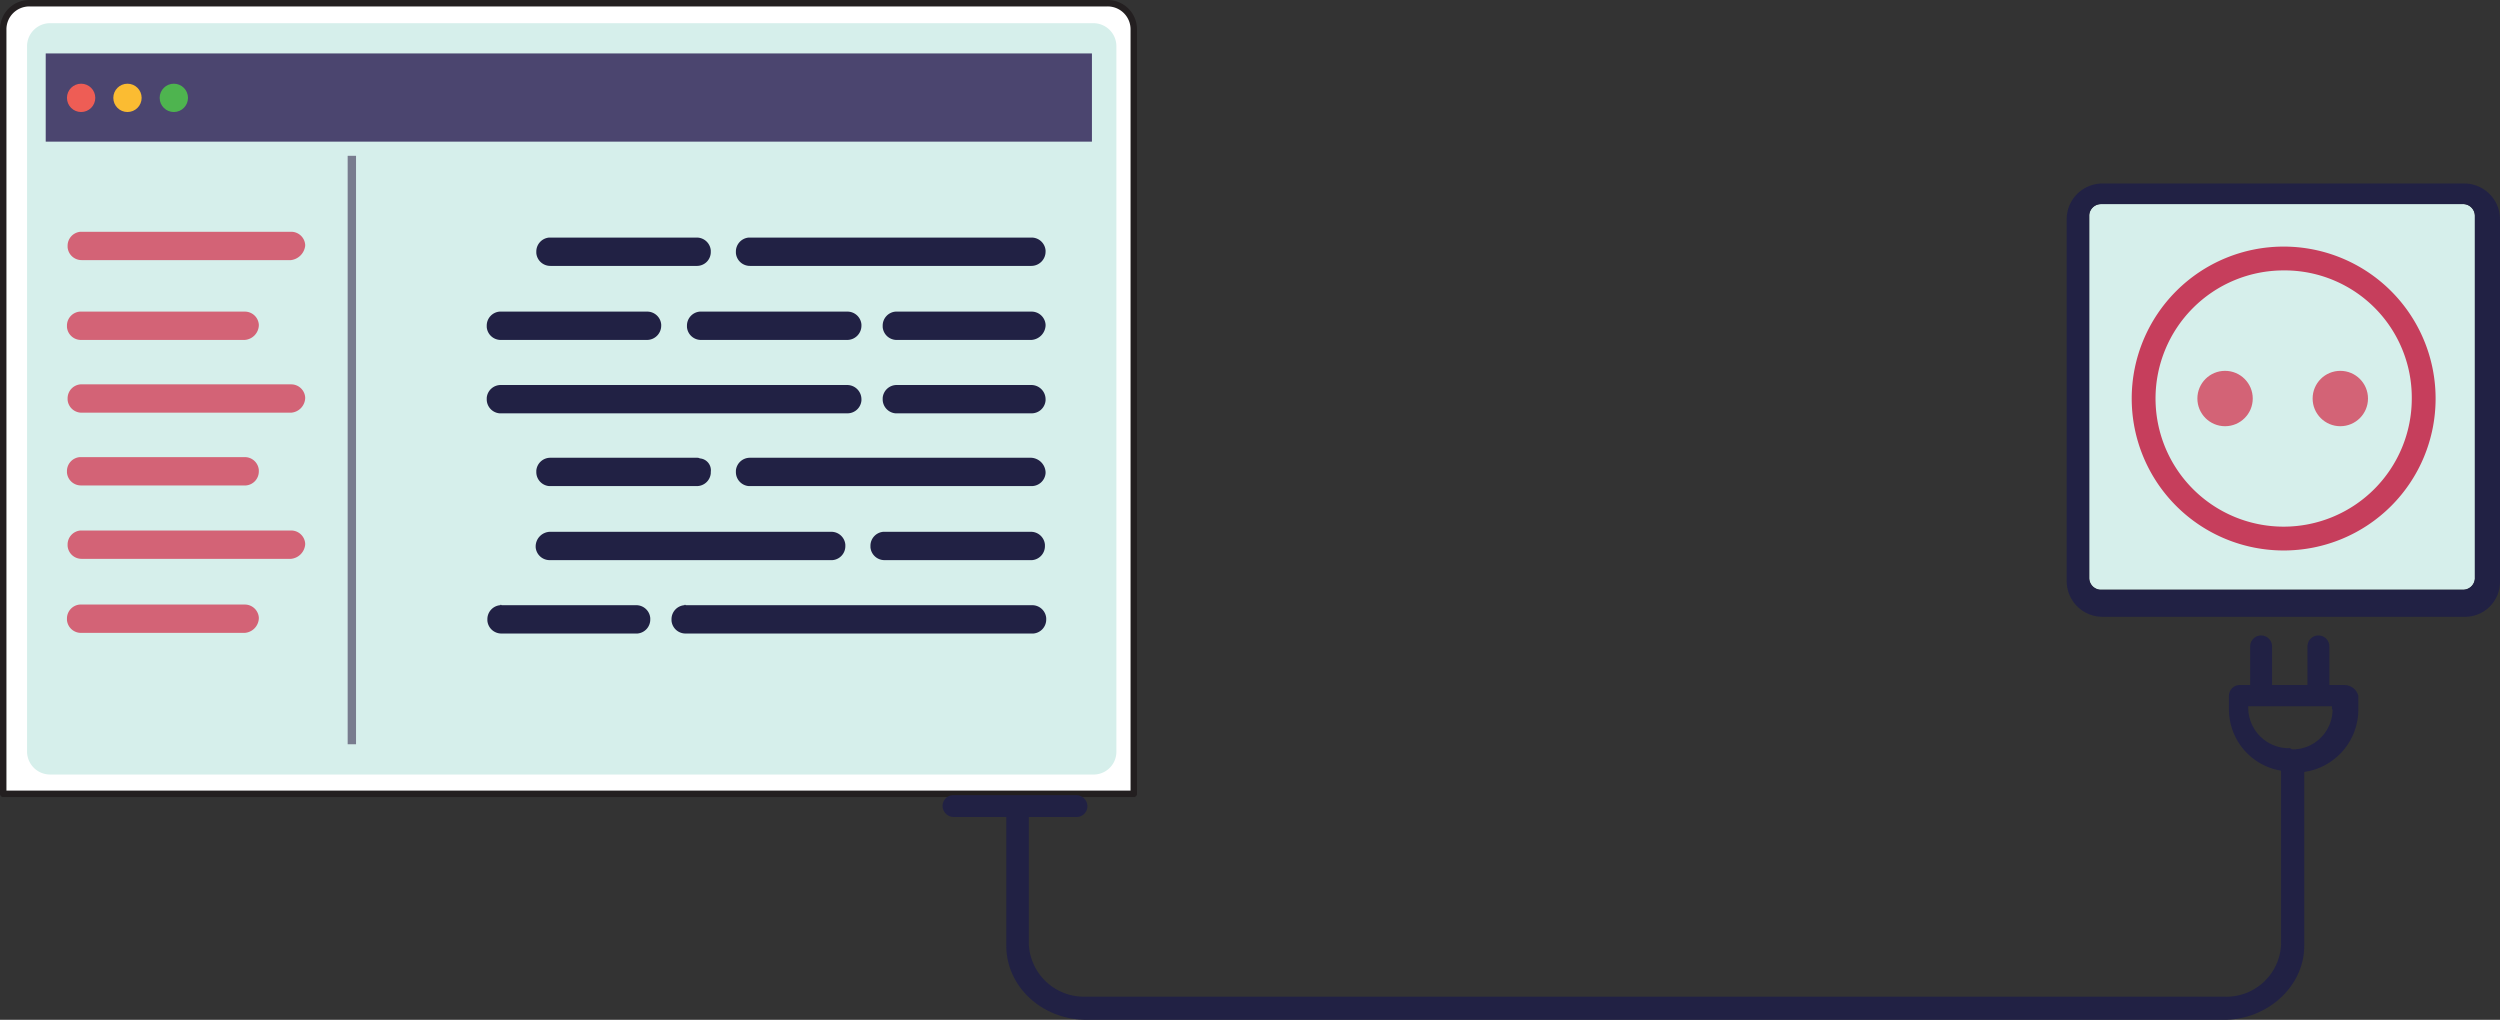 <svg xmlns="http://www.w3.org/2000/svg" width="388.303" height="158.4" viewBox="0 0 388.303 158.4"><rect x="0" y="0" width="388.303" height="158.4" fill="#333333" stroke="none"/><defs><style>.a{fill:#fff;stroke:#231f20;stroke-linecap:round;stroke-linejoin:round;stroke-miterlimit:10;}.b{fill:#d6efeb;}.c{fill:#212144;}.d{fill:#4b456f;}.e{fill:#ee5d55;}.f{fill:#fbbc32;}.g{fill:#4eb44f;}.h{fill:#787c8e;}.i{fill:#d36376;}.j{fill:#c63e5c;}</style></defs><g transform="translate(-7930.9 -3034.7)"><path class="a" d="M3400,3502.6H3224.4V3383.9a4.055,4.055,0,0,1,4.1-4.1h167.4a4.055,4.055,0,0,1,4.1,4.1Z" transform="translate(4707 -344.6)"/><g transform="translate(4707 -344.6)"><path class="b" d="M3393.7,3499.6h-162a3.585,3.585,0,0,1-3.6-3.6V3386.5a3.585,3.585,0,0,1,3.6-3.6h162a3.585,3.585,0,0,1,3.6,3.6V3496a3.543,3.543,0,0,1-3.4,3.6Z"/></g><g transform="translate(4707 -344.6)"><path class="c" d="M3384.1,3420.6h-43.7a2.18,2.18,0,0,1-2.2-2v-.2h0a2.18,2.18,0,0,1,2-2.2h43.9a2.18,2.18,0,0,1,2.2,2v.2h0A2.22,2.22,0,0,1,3384.1,3420.6Z"/><path class="c" d="M3332.2,3420.6h-22.8a2.18,2.18,0,0,1-2.2-2v-.2h0a2.18,2.18,0,0,1,2-2.2h22.9a2.18,2.18,0,0,1,2.2,2v.2h0a2.15,2.15,0,0,1-2.1,2.2Z"/></g><g transform="translate(4707 -344.6)"><path class="c" d="M3355.5,3432.1h-22.7a2.18,2.18,0,0,1-2.2-2v-.2h0a2.18,2.18,0,0,1,2-2.2h22.9a2.18,2.18,0,0,1,2.2,2v.2h0A2.22,2.22,0,0,1,3355.5,3432.1Z"/><path class="c" d="M3324.4,3432.1h-22.7a2.18,2.18,0,0,1-2.2-2v-.2h0a2.18,2.18,0,0,1,2-2.2h22.9a2.18,2.18,0,0,1,2.2,2v.2h0A2.219,2.219,0,0,1,3324.4,3432.1Z"/><path class="c" d="M3384.1,3432.1h-20.9a2.18,2.18,0,0,1-2.2-2v-.2h0a2.18,2.18,0,0,1,2-2.2h21.1a2.18,2.18,0,0,1,2.2,2v.2h0A2.366,2.366,0,0,1,3384.1,3432.1Z"/></g><g transform="translate(4707 -344.6)"><path class="c" d="M3384.1,3450.4h-43.7a2.18,2.18,0,0,0-2.2,2v.2h0a2.18,2.18,0,0,0,2,2.2h43.9a2.18,2.18,0,0,0,2.2-2v-.2h0A2.366,2.366,0,0,0,3384.1,3450.4Z"/><path class="c" d="M3332.2,3450.4h-22.8a2.18,2.18,0,0,0-2.2,2v.2h0a2.18,2.18,0,0,0,2,2.2h22.9a2.18,2.18,0,0,0,2.2-2v-.2h0a1.851,1.851,0,0,0-1.7-2.1A.756.756,0,0,0,3332.2,3450.4Z"/></g><g transform="translate(4707 -344.6)"><path class="c" d="M3309.3,3461.9H3353a2.18,2.18,0,0,1,2.2,2v.2h0a2.18,2.18,0,0,1-2,2.2h-43.9a2.18,2.18,0,0,1-2.2-2v-.2h0A2.288,2.288,0,0,1,3309.3,3461.9Z"/><path class="c" d="M3361.3,3461.9H3384a2.18,2.18,0,0,1,2.2,2v.2h0a2.18,2.18,0,0,1-2,2.2h-22.9a2.18,2.18,0,0,1-2.2-2v-.2h0a2.18,2.18,0,0,1,2-2.2Z"/></g><g transform="translate(4707 -344.6)"><path class="c" d="M3355.5,3439.1h-53.8a2.18,2.18,0,0,0-2.2,2v.2h0a2.18,2.18,0,0,0,2,2.2h54a2.18,2.18,0,0,0,2.2-2v-.2h0A2.22,2.22,0,0,0,3355.5,3439.1Z"/><path class="c" d="M3384.1,3439.1h-20.9a2.18,2.18,0,0,0-2.2,2v.2h0a2.18,2.18,0,0,0,2,2.2h21.1a2.18,2.18,0,0,0,2.2-2v-.2h0A2.22,2.22,0,0,0,3384.1,3439.1Z"/></g><g transform="translate(4707 -344.6)"><path class="c" d="M3330.4,3473.3h53.8a2.18,2.18,0,0,1,2.2,2v.2h0a2.18,2.18,0,0,1-2,2.2h-54a2.18,2.18,0,0,1-2.2-2v-.2h0a2.18,2.18,0,0,1,2-2.2C3330.3,3473.2,3330.3,3473.2,3330.4,3473.3Z"/><path class="c" d="M3301.8,3473.3h20.9a2.18,2.18,0,0,1,2.2,2v.2h0a2.18,2.18,0,0,1-2,2.2h-21.1a2.18,2.18,0,0,1-2.2-2v-.2h0a2.18,2.18,0,0,1,2-2.2C3301.7,3473.2,3301.7,3473.2,3301.8,3473.3Z"/></g><rect class="d" width="162.5" height="13.7" transform="translate(7938 3043)"/><g transform="translate(4707 -344.6)"><circle class="e" cx="2.2" cy="2.2" r="2.2" transform="translate(3234.3 3392.3)"/><circle class="f" cx="2.2" cy="2.2" r="2.2" transform="translate(3241.5 3392.3)"/><circle class="g" cx="2.2" cy="2.2" r="2.2" transform="translate(3248.7 3392.3)"/></g><g transform="translate(4707 -344.6)"><rect class="h" width="1.3" height="91.4" transform="translate(3277.9 3403.5)"/></g><g transform="translate(4707 -344.6)"><path class="i" d="M3269.1,3419.7h-32.5a2.18,2.18,0,0,1-2.2-2v-.2h0a2.18,2.18,0,0,1,2-2.2h32.7a2.18,2.18,0,0,1,2.2,2v.2h0A2.545,2.545,0,0,1,3269.1,3419.7Z"/></g><g transform="translate(4707 -344.6)"><path class="i" d="M3261.9,3432.1h-25.4a2.18,2.18,0,0,1-2.2-2v-.2h0a2.18,2.18,0,0,1,2-2.2h25.6a2.18,2.18,0,0,1,2.2,2v.2h0A2.364,2.364,0,0,1,3261.9,3432.1Z"/></g><g transform="translate(4707 -344.6)"><path class="i" d="M3269.1,3443.4h-32.5a2.18,2.18,0,0,1-2.2-2v-.2h0a2.18,2.18,0,0,1,2-2.2h32.7a2.18,2.18,0,0,1,2.2,2v.2h0A2.364,2.364,0,0,1,3269.1,3443.4Z"/></g><g transform="translate(4707 -344.6)"><path class="i" d="M3261.9,3454.7h-25.4a2.18,2.18,0,0,1-2.2-2v-.2h0a2.18,2.18,0,0,1,2-2.2h25.6a2.18,2.18,0,0,1,2.2,2v.2h0a2.18,2.18,0,0,1-2,2.2Z"/></g><g transform="translate(4707 -344.6)"><path class="i" d="M3269.1,3466.1h-32.5a2.18,2.18,0,0,1-2.2-2v-.2h0a2.18,2.18,0,0,1,2-2.2h32.7a2.18,2.18,0,0,1,2.2,2v.2h0A2.451,2.451,0,0,1,3269.1,3466.1Z"/></g><g transform="translate(4707 -344.6)"><path class="i" d="M3261.9,3477.6h-25.4a2.18,2.18,0,0,1-2.2-2v-.2h0a2.18,2.18,0,0,1,2-2.2h25.6a2.18,2.18,0,0,1,2.2,2v.2h0A2.364,2.364,0,0,1,3261.9,3477.6Z"/></g><path class="c" d="M3588.1,3485.7h-2.4v-6a1.7,1.7,0,0,0-3.4,0h0v6h-5.5v-6a1.7,1.7,0,0,0-3.4,0v6h-1.6a1.685,1.685,0,0,0-1.7,1.7v2.1a9.652,9.652,0,0,0,8.1,9.5v27a8.5,8.5,0,0,1-8.9,8.1H3392.6a8.565,8.565,0,0,1-8.9-8.1v-19.8h7.4a1.685,1.685,0,0,0,1.7-1.7,1.752,1.752,0,0,0-1.7-1.7H3372a1.685,1.685,0,0,0-1.7,1.7,1.752,1.752,0,0,0,1.7,1.7h8.2v20c0,6.3,5.5,11.5,12.5,11.5h176.6c6.8,0,12.5-5.2,12.5-11.5v-27a9.8,9.8,0,0,0,8.4-9.7v-2.1A2.227,2.227,0,0,0,3588.1,3485.7Zm-1.9,3.8a6.231,6.231,0,0,1-6.2,6.2c-.2,0-.3-.2-.5-.2h-.5a6.315,6.315,0,0,1-5.9-6.2v-.3h13v.5Z" transform="translate(4707 -344.6)"/><path class="b" d="M3550.2,3411a1.839,1.839,0,0,0-1.8,1.7v56.4a1.839,1.839,0,0,0,1.7,1.8h56.4a1.839,1.839,0,0,0,1.8-1.7v-56.4a1.839,1.839,0,0,0-1.7-1.8h-56.4Z" transform="translate(4707 -344.6)"/><path class="c" d="M3606.7,3475.1h-56.3a5.549,5.549,0,0,1-5.5-5.5v-56.3a5.549,5.549,0,0,1,5.5-5.5h56.3a5.549,5.549,0,0,1,5.5,5.5v56.3A5.421,5.421,0,0,1,3606.7,3475.1Zm-56.5-64.1a1.839,1.839,0,0,0-1.8,1.7v56.4a1.839,1.839,0,0,0,1.7,1.8h56.4a1.839,1.839,0,0,0,1.8-1.7v-56.4a1.839,1.839,0,0,0-1.7-1.8h-56.4Z" transform="translate(4707 -344.6)"/><path class="j" d="M3578.6,3464.8a23.6,23.6,0,1,1,23.6-23.6h0a23.58,23.58,0,0,1-23.6,23.6Zm0-43.5a19.9,19.9,0,1,0,19.9,19.9h0a19.76,19.76,0,0,0-19.6-19.9Z" transform="translate(4707 -344.6)"/><circle class="i" cx="4.3" cy="4.3" r="4.3" transform="translate(8272.2 3092.3)"/><circle class="i" cx="4.3" cy="4.3" r="4.3" transform="translate(8290.1 3092.3)"/></g></svg>